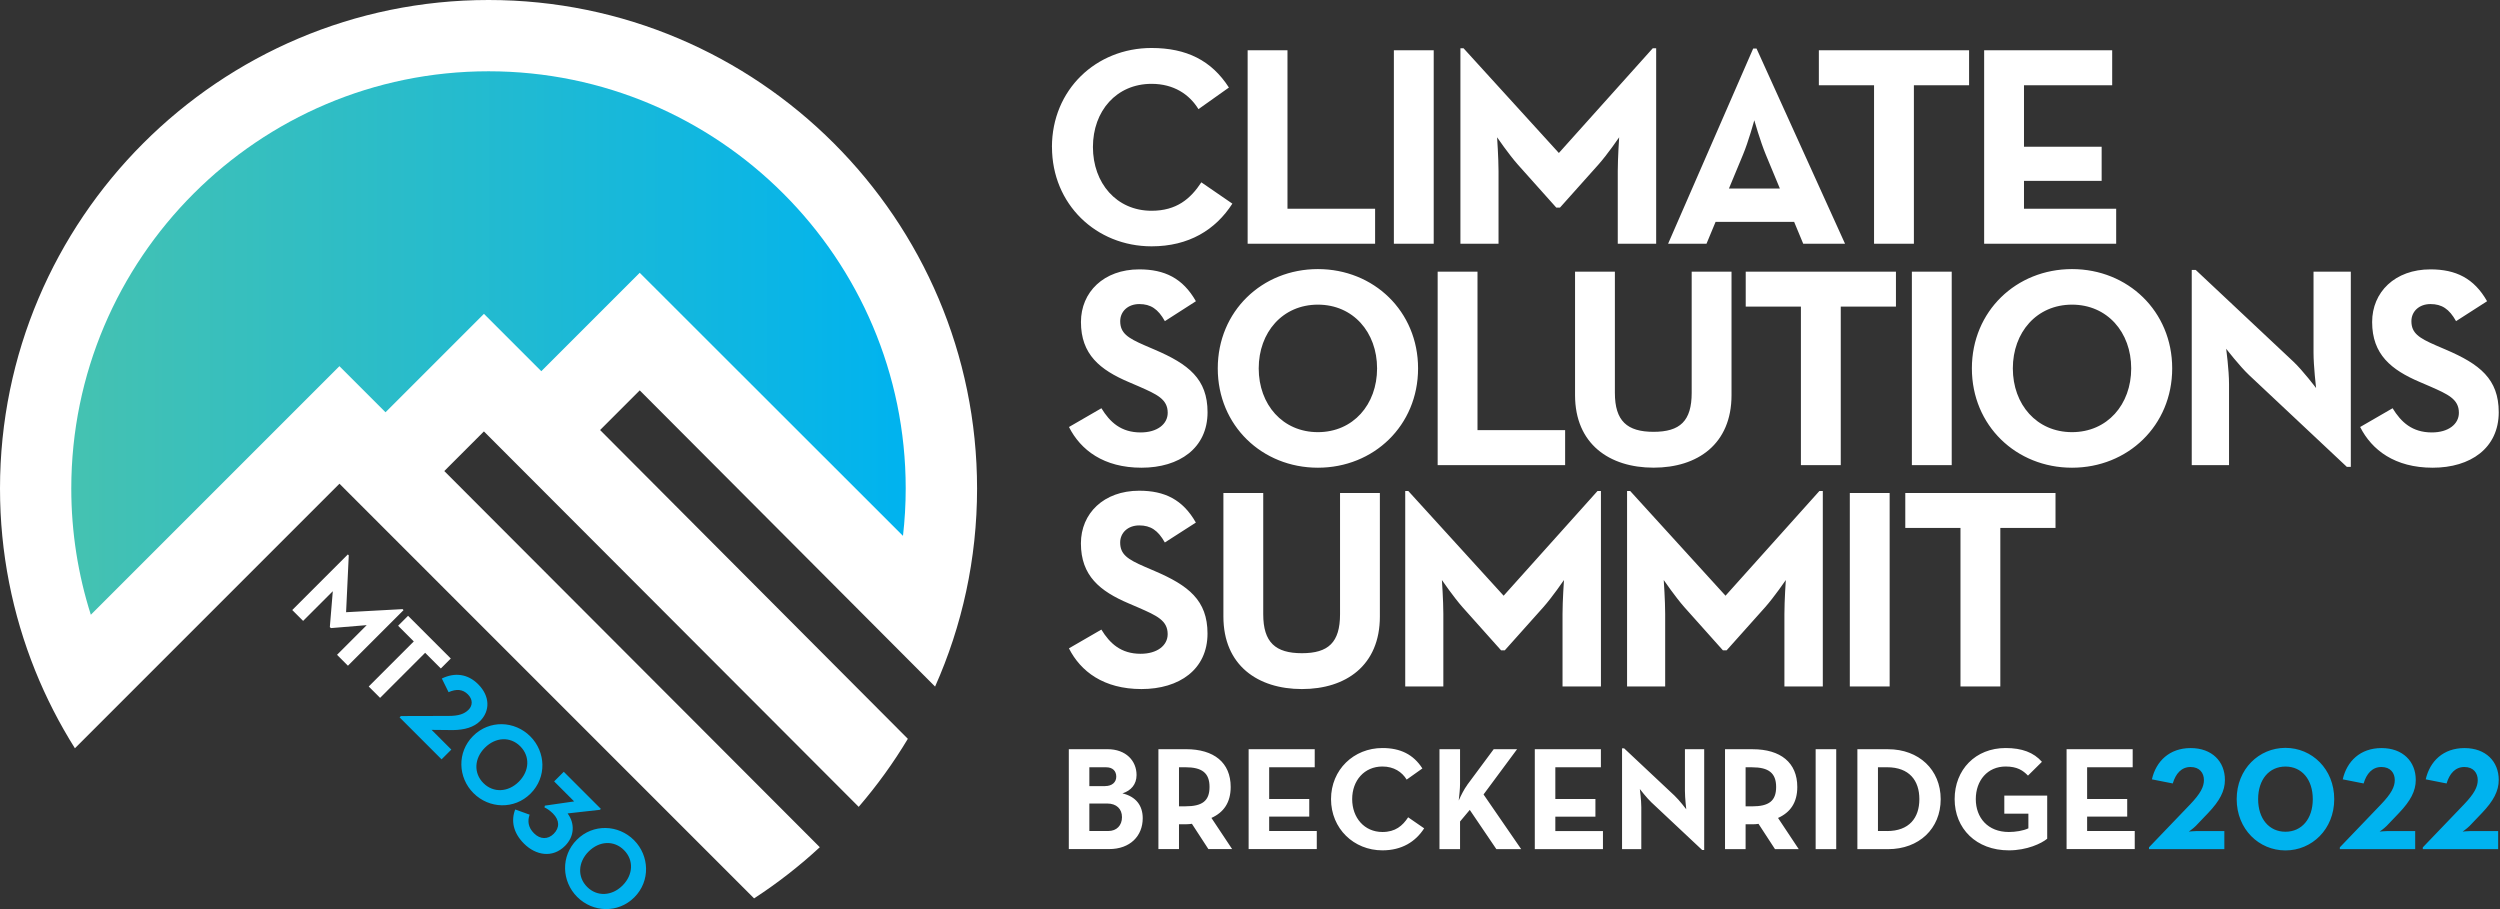 <svg width="605" height="220" viewBox="0 0 605 220" fill="none" xmlns="http://www.w3.org/2000/svg">
<rect x="0" y="0" width="605" height="220" fill="#333333" stroke="none"/>
<path d="M145.227 104.062L154.819 94.471L226.292 166.153C232.816 151.502 236.451 135.277 236.451 118.236C236.451 53.037 183.414 0 118.226 0C53.037 0 0 53.037 0 118.226C0 133.783 3.028 148.644 8.506 162.259C11.155 168.843 14.392 175.137 18.127 181.083L82.15 117.06L182.488 217.408C188.145 213.732 193.454 209.589 198.394 205.027L107.519 113.993L117.11 104.401L207.806 195.257C212.218 190.127 216.203 184.629 219.698 178.793L145.217 104.062H145.227ZM70.736 147.638L73.356 150.257L80.537 143.076L79.82 151.741L80.079 152L88.744 151.283L81.563 158.464L84.202 161.104L97.658 147.648L97.419 147.409L83.754 148.156L84.401 134.391L84.182 134.172L70.726 147.628L70.736 147.638ZM89.242 166.143L91.981 168.882L102.887 157.976L106.682 161.771L109.092 159.361L98.754 149.022L96.343 151.432L100.138 155.227L89.232 166.133L89.242 166.143ZM254.569 35.577C254.569 21.733 265.236 11.613 278.672 11.613C287.138 11.613 293.204 14.641 297.397 21.185L290.026 26.414C287.825 22.828 284.04 20.289 278.672 20.289C270.206 20.289 264.489 26.832 264.489 35.577C264.489 44.322 270.206 51.005 278.672 51.005C284.728 51.005 288.104 48.117 290.724 44.123L298.233 49.282C294.17 55.617 287.696 59.611 278.682 59.611C265.256 59.611 254.579 49.422 254.579 35.577H254.569ZM301.929 12.161H311.57V50.517H332.775V58.983H301.929V12.161ZM337.317 12.161H346.958V58.983H337.317V12.161ZM353.422 11.683H354.179L377.246 37.022L399.965 11.683H400.792V58.983H391.499V41.424C391.499 38.257 391.838 33.227 391.838 33.227C391.838 33.227 389.019 37.36 386.808 39.84L377.515 50.238H376.619L367.326 39.84C365.125 37.36 362.296 33.227 362.296 33.227C362.296 33.227 362.645 38.257 362.645 41.424V58.983H353.422V11.683ZM424.258 11.753H425.084L446.498 58.983H436.379L434.178 53.685H415.174L412.973 58.983H403.68L424.268 11.753H424.258ZM430.732 45.627L427.355 37.499C425.981 34.193 424.537 29.103 424.537 29.103C424.537 29.103 423.162 34.193 421.778 37.499L418.401 45.627H430.722H430.732ZM453.52 20.637H440.164V12.161H476.518V20.627H463.162V58.983H453.52V20.627V20.637ZM480.163 12.171H511.149V20.637H489.805V35.508H508.599V43.774H489.805V50.517H512.115V58.983H480.163V12.161V12.171ZM258.692 103.335L266.541 98.794C268.602 102.17 271.291 104.65 276.042 104.65C280.036 104.65 282.586 102.648 282.586 99.899C282.586 96.592 279.967 95.427 275.564 93.495L273.154 92.459C266.202 89.501 261.59 85.776 261.59 77.927C261.59 70.696 267.098 65.188 275.704 65.188C281.829 65.188 286.241 67.32 289.409 72.897L281.899 77.718C280.246 74.76 278.453 73.585 275.704 73.585C272.955 73.585 271.092 75.378 271.092 77.718C271.092 80.607 272.885 81.782 277.009 83.575L279.419 84.611C287.616 88.116 292.227 91.702 292.227 99.76C292.227 108.435 285.415 113.186 276.252 113.186C267.088 113.186 261.511 108.913 258.692 103.335ZM294.698 89.152C294.698 75.308 305.434 65.119 318.93 65.119C332.426 65.119 343.173 75.308 343.173 89.152C343.173 102.997 332.426 113.186 318.93 113.186C305.434 113.186 294.698 102.997 294.698 89.152ZM333.253 89.152C333.253 80.407 327.466 73.724 318.93 73.724C310.395 73.724 304.608 80.407 304.608 89.152C304.608 97.897 310.395 104.58 318.93 104.58C327.466 104.58 333.253 97.897 333.253 89.152ZM347.914 65.736H357.555V104.092H378.76V112.558H347.914V65.736ZM381.161 95.616V65.736H390.802V95.069C390.802 101.881 393.76 104.501 400.164 104.501C406.569 104.501 409.387 101.881 409.387 95.069V65.736H419.029V95.616C419.029 107.459 410.832 113.176 400.164 113.176C389.497 113.176 381.161 107.459 381.161 95.616ZM435.821 74.202H422.465V65.736H458.819V74.202H445.463V112.558H435.821V74.202ZM462.674 65.736H472.315V112.558H462.674V65.736ZM477.195 89.152C477.195 75.308 487.932 65.119 501.428 65.119C514.924 65.119 525.671 75.308 525.671 89.152C525.671 102.997 514.924 113.186 501.428 113.186C487.932 113.186 477.195 102.997 477.195 89.152ZM515.751 89.152C515.751 80.407 509.964 73.724 501.428 73.724C492.892 73.724 487.106 80.407 487.106 89.152C487.106 97.897 492.892 104.58 501.428 104.58C509.964 104.58 515.751 97.897 515.751 89.152ZM544.316 90.806C541.975 88.605 538.738 84.401 538.738 84.401C538.738 84.401 539.426 89.561 539.426 92.937V112.558H530.402V65.328H531.368L554.983 87.499C557.254 89.63 560.491 93.903 560.491 93.903C560.491 93.903 559.874 88.605 559.874 85.368V65.746H568.897V112.977H567.931L544.316 90.806ZM571.158 103.335L579.007 98.794C581.069 102.17 583.758 104.65 588.509 104.65C592.503 104.65 595.052 102.648 595.052 99.899C595.052 96.592 592.433 95.427 588.031 93.495L585.62 92.459C578.668 89.501 574.057 85.776 574.057 77.927C574.057 70.696 579.565 65.188 588.17 65.188C594.295 65.188 598.708 67.32 601.875 72.897L594.365 77.718C592.712 74.76 590.919 73.585 588.17 73.585C585.421 73.585 583.559 75.378 583.559 77.718C583.559 80.607 585.351 81.782 589.475 83.575L591.885 84.611C600.082 88.116 604.694 91.702 604.694 99.76C604.694 108.435 597.881 113.186 588.718 113.186C579.555 113.186 573.977 108.913 571.158 103.335ZM258.682 156.9L266.531 152.359C268.592 155.735 271.282 158.215 276.032 158.215C280.026 158.215 282.576 156.223 282.576 153.464C282.576 150.158 279.957 148.992 275.554 147.06L273.144 146.024C266.192 143.066 261.58 139.341 261.58 131.492C261.58 124.261 267.088 118.754 275.694 118.754C281.819 118.754 286.232 120.885 289.399 126.463L281.889 131.283C280.236 128.325 278.443 127.15 275.694 127.15C272.945 127.15 271.082 128.943 271.082 131.283C271.082 134.172 272.875 135.347 276.999 137.14L279.409 138.176C287.606 141.682 292.218 145.267 292.218 153.325C292.218 162 285.405 166.751 276.242 166.751C267.078 166.751 261.501 162.478 258.682 156.9ZM296.062 149.191V119.311H305.703V148.644C305.703 155.456 308.661 158.076 315.066 158.076C321.47 158.076 324.289 155.456 324.289 148.644V119.311H333.93V149.191C333.93 161.034 325.733 166.751 315.066 166.751C304.399 166.751 296.062 161.034 296.062 149.191ZM340.056 118.823H340.812L363.88 144.162L386.599 118.823H387.426V166.123H378.133V148.564C378.133 145.397 378.481 140.367 378.481 140.367C378.481 140.367 375.663 144.5 373.452 146.98L364.159 157.379H363.262L353.97 146.98C351.769 144.5 348.94 140.367 348.94 140.367C348.94 140.367 349.289 145.397 349.289 148.564V166.123H340.066V118.823H340.056ZM393.75 118.823H394.507L417.575 144.162L440.293 118.823H441.12V166.123H431.827V148.564C431.827 145.397 432.166 140.367 432.166 140.367C432.166 140.367 429.347 144.5 427.136 146.98L417.843 157.379H416.947L407.654 146.98C405.453 144.5 402.625 140.367 402.625 140.367C402.625 140.367 402.973 145.397 402.973 148.564V166.123H393.75V118.823ZM447.654 119.301H457.295V166.123H447.654V119.301ZM474.436 127.767H461.08V119.301H497.434V127.767H484.078V166.123H474.436V127.767ZM258.652 181.303H268.005C272.517 181.303 275.046 184.141 275.046 187.557C275.046 189.798 273.732 191.322 271.63 192C274.937 192.777 276.54 194.988 276.54 198.006C276.54 202.308 273.483 205.476 268.433 205.476H258.652V181.303ZM267.467 190.227C269.07 190.227 270.136 189.34 270.136 187.956C270.136 186.571 269.25 185.685 267.716 185.685H263.622V190.237H267.467V190.227ZM268.214 201.103C270.236 201.103 271.521 199.749 271.521 197.757C271.521 195.765 270.206 194.45 267.925 194.45H263.622V201.103H268.204H268.214ZM298.184 205.476H292.427L288.443 199.36C287.984 199.43 287.487 199.47 287.018 199.47H285.315V205.476H280.335V181.303H287.018C293.771 181.303 297.825 184.54 297.825 190.436C297.825 194.201 296.152 196.591 293.164 197.936L298.174 205.476H298.184ZM286.879 195.127C290.933 195.127 292.706 193.842 292.706 190.436C292.706 187.03 290.853 185.675 286.879 185.675H285.315V195.127H286.879ZM302.168 181.303H318.163V185.675H307.138V193.354H316.839V197.617H307.138V201.103H318.661V205.476H302.168V181.303ZM322.108 193.394C322.108 186.253 327.615 181.024 334.548 181.024C338.92 181.024 342.048 182.587 344.219 185.964L340.414 188.663C339.279 186.81 337.317 185.496 334.548 185.496C330.175 185.496 327.227 188.872 327.227 193.384C327.227 197.896 330.175 201.342 334.548 201.342C337.675 201.342 339.418 199.848 340.773 197.786L344.647 200.456C342.546 203.723 339.209 205.784 334.548 205.784C327.615 205.784 322.108 200.525 322.108 193.374V193.394ZM355.065 189.948L361.47 181.313H367.127L359.019 192.259L368.123 205.486H362.117L355.683 195.994L353.332 198.802V205.486H348.352V181.313H353.332V189.669C353.332 190.844 353.153 192.518 353.014 193.723C353.581 192.438 354.328 190.954 355.075 189.958L355.065 189.948ZM371.42 181.313H387.416V185.685H376.39V193.364H386.091V197.627H376.39V201.113H387.914V205.486H371.42V181.313ZM399.716 194.251C398.511 193.115 396.838 190.944 396.838 190.944C396.838 190.944 397.196 193.613 397.196 195.356V205.486H392.535V181.093H393.033L405.224 192.537C406.399 193.643 408.073 195.844 408.073 195.844C408.073 195.844 407.754 193.105 407.754 191.432V181.303H412.415V205.695H411.917L399.726 194.251H399.716ZM435.303 205.486H429.546L425.562 199.37C425.104 199.44 424.606 199.48 424.138 199.48H422.435V205.486H417.455V181.313H424.138C430.891 181.313 434.945 184.55 434.945 190.446C434.945 194.211 433.272 196.601 430.284 197.946L435.293 205.486H435.303ZM423.999 195.137C428.052 195.137 429.825 193.852 429.825 190.446C429.825 187.04 427.973 185.685 423.999 185.685H422.435V195.137H423.999ZM439.387 181.313H444.367V205.486H439.387V181.313ZM449.486 181.313H456.917C464.347 181.313 469.646 186.253 469.646 193.404C469.646 200.555 464.387 205.495 456.917 205.495H449.486V181.322V181.313ZM456.668 201.113C462.036 201.113 464.486 197.916 464.486 193.394C464.486 188.872 462.036 185.675 456.668 185.675H454.466V201.103H456.668V201.113ZM473.022 193.394C473.022 186.253 478.072 181.024 485.363 181.024C489.307 181.024 492.155 182.089 494.147 184.36L490.771 187.697C489.566 186.452 488.171 185.496 485.363 185.496C480.99 185.496 478.142 188.872 478.142 193.384C478.142 197.896 481.06 201.342 486.139 201.342C487.703 201.342 489.625 201.053 490.87 200.456V196.9H485.044V192.528H495.422V202.976C494.038 204.111 490.552 205.784 486.139 205.784C478.251 205.784 473.022 200.525 473.022 193.374V193.394ZM500.113 181.303H516.109V185.675H505.083V193.354H514.784V197.617H505.083V201.103H516.607V205.476H500.113V181.303Z" fill="white"/>
<path d="M117.11 75.954L93.296 99.769L82.141 88.614L21.982 148.772C18.914 139.131 17.251 128.862 17.251 118.215C17.251 62.538 62.539 17.25 118.216 17.25C173.892 17.25 219.181 62.538 219.181 118.215C219.181 122.089 218.952 125.914 218.523 129.679L154.809 66.014L130.995 89.829L117.11 75.945V75.954Z" fill="url(#paint0_linear_581_811)"/>
<path d="M96.712 173.612L106.861 183.762L109.222 181.401L104.451 176.63L109.62 176.68C112.409 176.65 114.68 175.993 116.174 174.499C118.644 172.029 118.594 168.463 115.716 165.585C113.156 163.025 110.019 162.706 106.921 164.2L108.555 167.507C110.427 166.67 111.981 166.79 113.216 168.025C114.451 169.26 114.421 170.724 113.385 171.76C112.349 172.796 110.965 173.254 108.555 173.254L97.021 173.284L96.702 173.602L96.712 173.612ZM125.556 189.17C128.146 186.58 128.315 183.015 125.905 180.604C123.485 178.184 119.929 178.363 117.339 180.953C114.75 183.543 114.58 187.108 116.991 189.519C119.401 191.929 122.997 191.73 125.556 189.17ZM114.491 178.104C118.435 174.16 124.55 174.419 128.325 178.194C132.1 181.969 132.349 188.084 128.415 192.029C124.471 195.973 118.355 195.714 114.58 191.939C110.816 188.174 110.557 182.049 114.491 178.104ZM124.68 195.883C123.644 198.582 124.162 201.52 126.811 204.16C129.66 207.008 133.714 207.726 136.732 204.708C139.092 202.347 139.122 199.22 137.359 196.849C137.757 196.799 145.178 195.973 145.178 195.973L145.407 195.744L136.433 186.77L134.102 189.1L138.943 193.941L131.851 194.967L131.761 195.395C132.309 195.654 132.967 196.032 133.803 196.859C135.447 198.503 135.467 200.305 134.002 201.779C132.598 203.184 130.726 203.164 129.232 201.66C127.768 200.196 127.648 198.642 128.166 197.148L124.66 195.883H124.68ZM150.656 214.289C153.245 211.7 153.415 208.134 151.004 205.724C148.584 203.303 145.028 203.483 142.439 206.072C139.879 208.632 139.68 212.228 142.09 214.638C144.51 217.058 148.096 216.849 150.656 214.289ZM139.59 203.224C143.534 199.279 149.65 199.538 153.425 203.313C157.16 207.048 157.448 213.204 153.514 217.148C149.57 221.092 143.455 220.833 139.68 217.058C135.915 213.293 135.656 207.168 139.59 203.224ZM520.054 205.056L530.004 194.678C532.563 192.009 533.35 190.375 533.35 188.782C533.35 187.078 532.324 185.614 530.113 185.614C527.902 185.614 526.518 187.218 525.81 189.598L520.761 188.602C521.757 184.23 524.994 181.033 530.143 181.033C535.292 181.033 538.43 184.27 538.43 188.742C538.43 191.411 537.185 193.791 534.376 196.74L531.388 199.867C530.711 200.544 529.685 201.252 529.685 201.252C529.685 201.252 530.79 201.112 531.677 201.112H538.29V205.485H520.054V205.056ZM541.278 193.393C541.278 186.102 546.687 180.983 553.081 180.983C559.475 180.983 564.884 186.102 564.884 193.393C564.884 200.684 559.475 205.803 553.081 205.803C546.687 205.803 541.278 200.684 541.278 193.393ZM559.694 193.393C559.694 188.632 557.025 185.505 553.081 185.505C549.137 185.505 546.467 188.632 546.467 193.393C546.467 198.154 549.137 201.281 553.081 201.281C557.025 201.281 559.694 198.154 559.694 193.393ZM566.238 205.056L576.188 194.678C578.748 192.009 579.535 190.375 579.535 188.782C579.535 187.078 578.509 185.614 576.298 185.614C574.087 185.614 572.702 187.218 571.995 189.598L566.945 188.602C567.941 184.23 571.178 181.033 576.328 181.033C581.477 181.033 584.615 184.27 584.615 188.742C584.615 191.411 583.369 193.791 580.561 196.74L577.573 199.867C576.895 200.544 575.87 201.252 575.87 201.252C575.87 201.252 576.975 201.112 577.862 201.112H584.475V205.485H566.238V205.056ZM586.328 205.056L596.278 194.678C598.837 192.009 599.614 190.375 599.614 188.782C599.614 187.078 598.588 185.614 596.377 185.614C594.166 185.614 592.782 187.218 592.075 189.598L587.025 188.602C588.021 184.23 591.258 181.033 596.407 181.033C601.556 181.033 604.694 184.27 604.694 188.742C604.694 191.411 603.449 193.791 600.64 196.74L597.652 199.867C596.975 200.544 595.949 201.252 595.949 201.252C595.949 201.252 597.055 201.112 597.941 201.112H604.554V205.485H586.318V205.056H586.328Z" fill="#00B3EF"/>
<defs>
<linearGradient id="paint0_linear_581_811" x1="17.261" y1="83.016" x2="219.191" y2="83.016" gradientUnits="userSpaceOnUse">
<stop stop-color="#45C2B1"/>
<stop offset="1" stop-color="#00B3EF"/>
</linearGradient>
</defs>
</svg>
